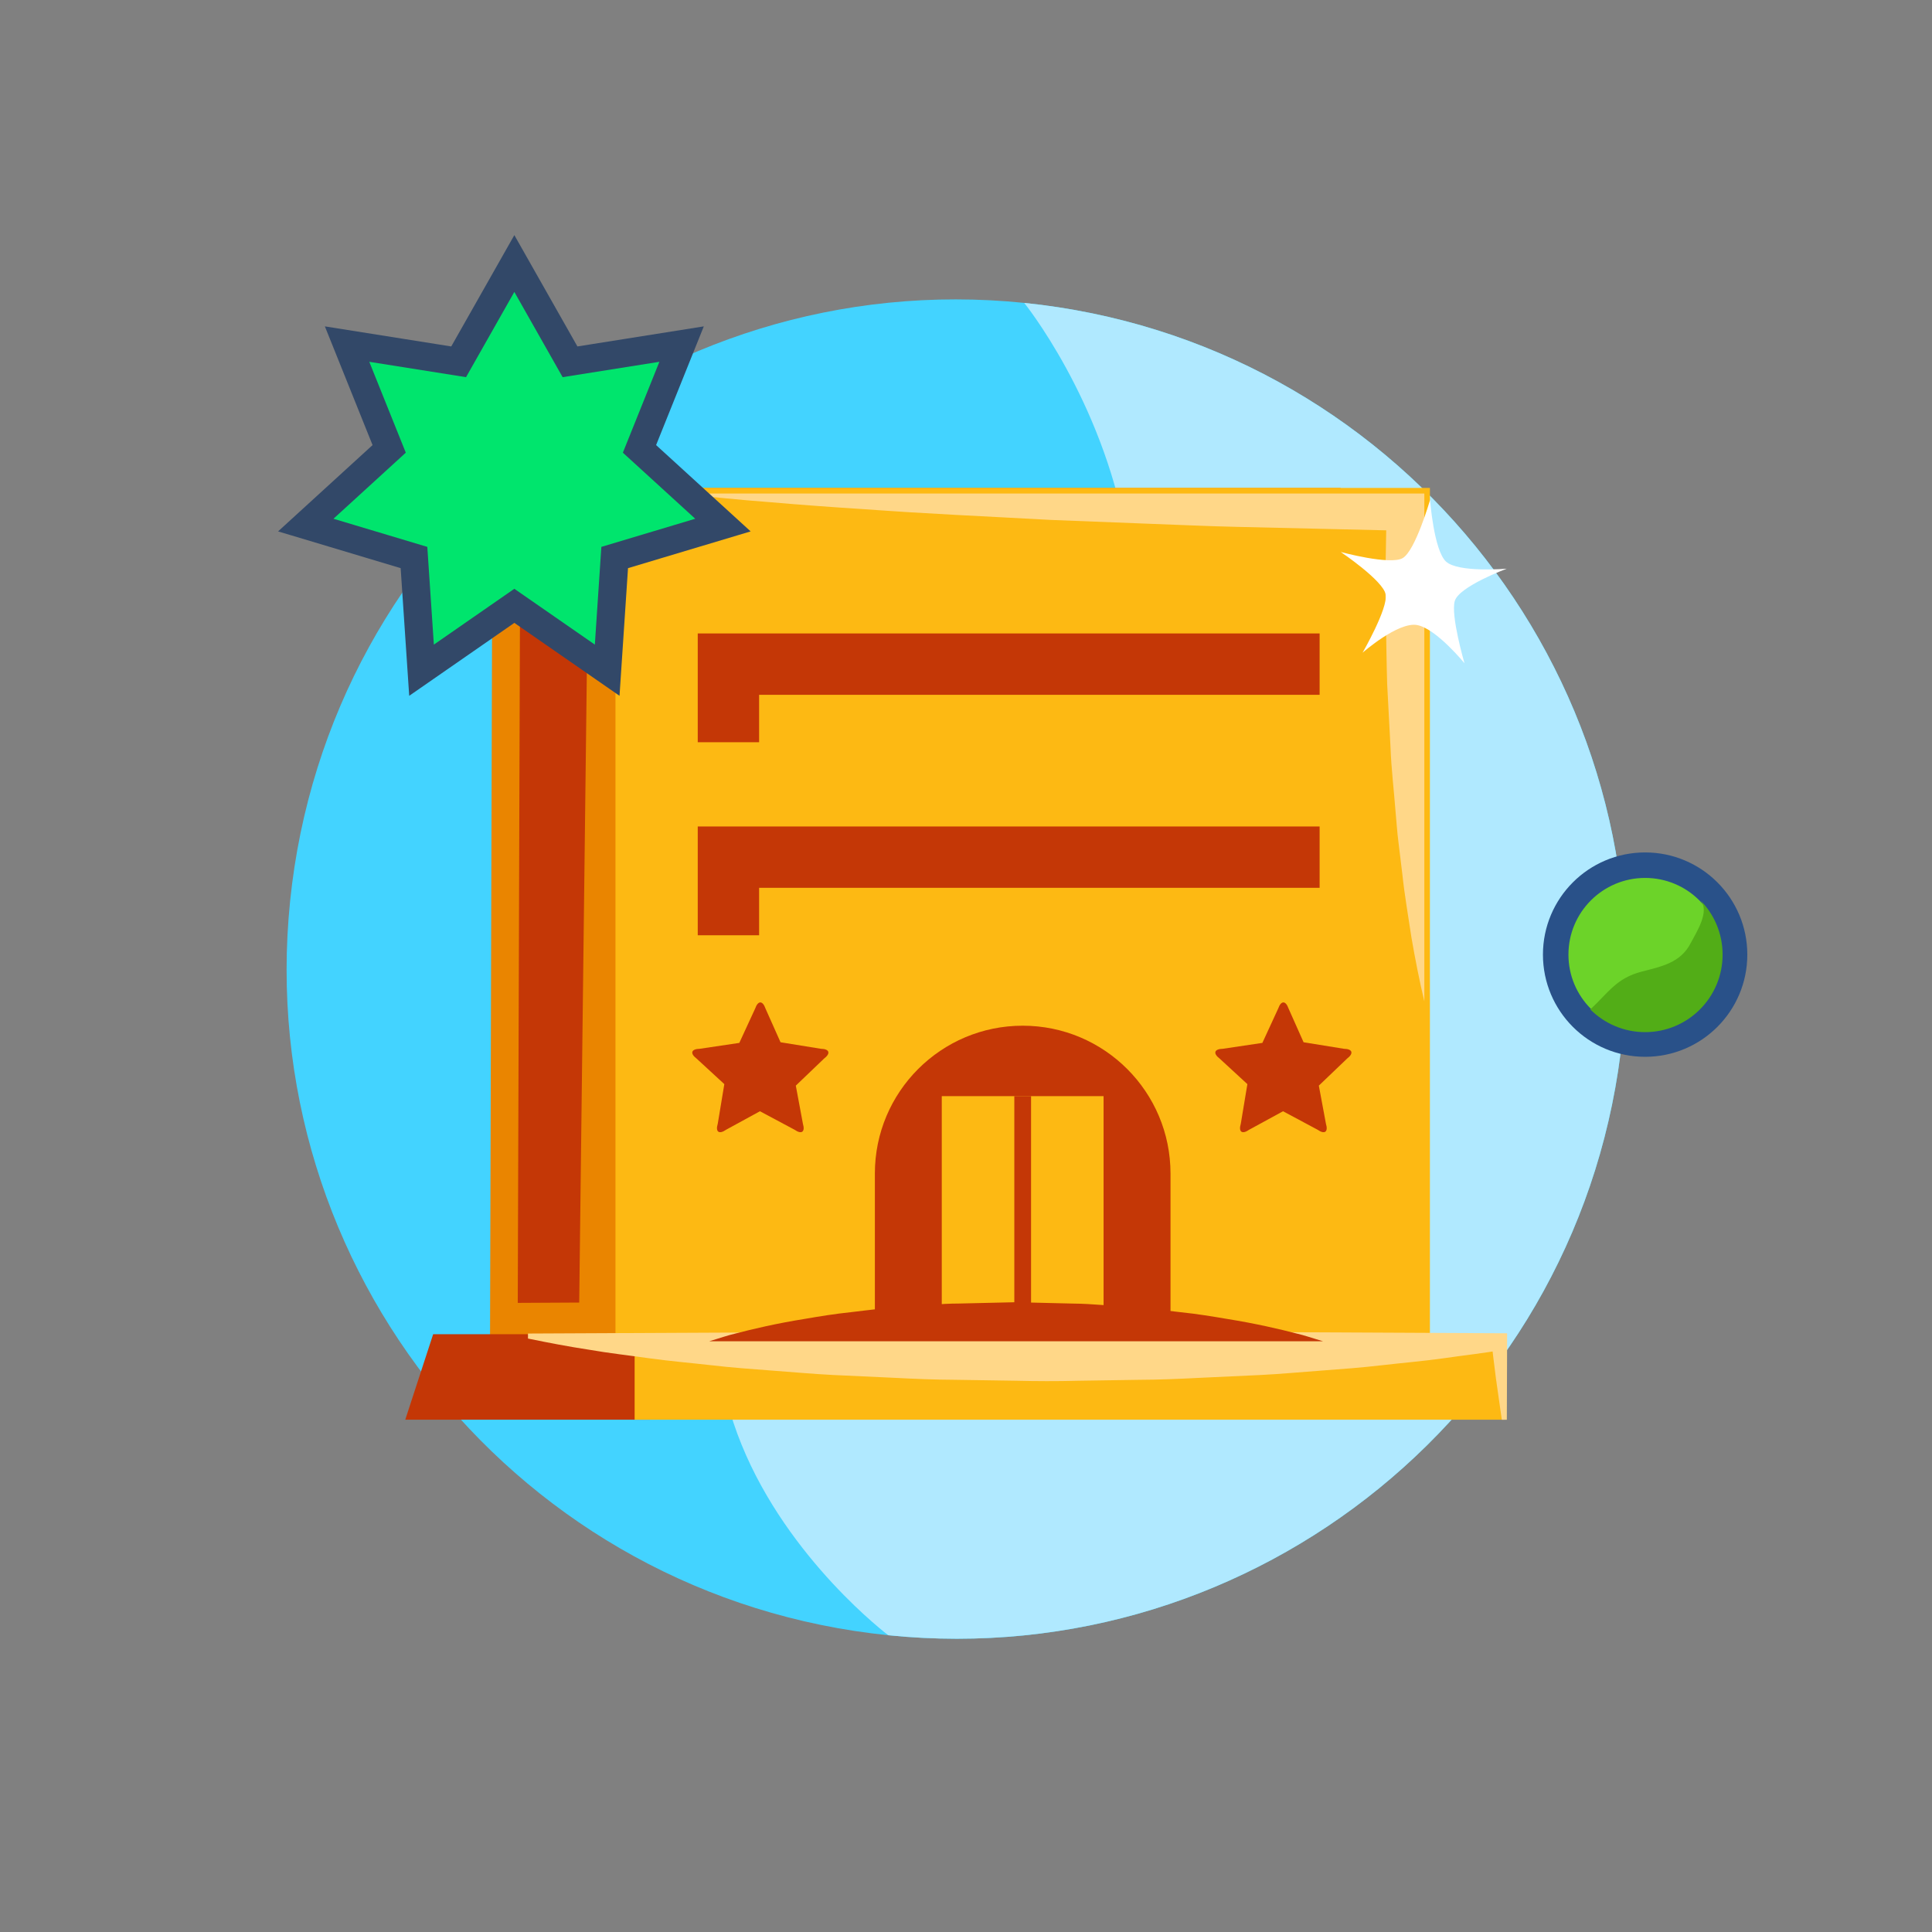 <svg xml:space="preserve" viewBox="-64.5 727.5 130 130" height="130px" width="130px" y="0px" x="0px" xmlns:xlink="http://www.w3.org/1999/xlink" xmlns="http://www.w3.org/2000/svg" id="New_Casinos" version="1.1">
<rect x="-64.5" y="727.5" width="130" height="130" fill="#808080" stroke="none"/>
<g>
	<g id="Back_5_">
		<path d="M-4.729,837.532c-24.755-2.527-42.777-24.642-40.25-49.396c2.523-24.759,24.64-42.778,49.396-40.255
			c24.753,2.525,42.778,24.642,40.253,49.396C42.145,822.035,20.029,840.058-4.729,837.532z" fill="#43D3FF"></path>
		<path d="M-4.729,837.532c24.758,2.525,46.873-15.497,49.398-40.255c2.525-24.754-15.5-46.87-40.253-49.396
			c0,0,20.834,25.763-7.586,47.602C-31.587,817.319-4.729,837.532-4.729,837.532z" fill="#B0E9FF"></path>
	</g>
	<g id="Casino_1_">
		<g id="Back_4_">
			<g>
				<rect height="47.729" width="0.354" fill="#EA8500" y="767.438" x="29.484"></rect>
				<polygon points="11.771,760.331 -11.4,760.331 -23.086,760.331 -31.379,765.587 -31.534,820.197 25.71,820.197 
					25.71,760.331" fill="#EA8500"></polygon>
			</g>
			<polygon points="-35.354,817.277 -37.231,823.028 -20.771,823.028 -20.771,817.277" fill="#C43706"></polygon>
			<polygon points="-29.505,766.62 -29.661,815.168 -25.526,815.146 -24.904,763.705" fill="#C43706"></polygon>
		</g>
		<g>
			<rect height="57.068" width="54.802" fill="#FDB913" y="760.331" x="-23.086"></rect>
			<g>
				<polygon points="-17.55,792.633 -13.421,792.633 -13.421,789.442 26.18,789.442 26.18,785.313 
					-17.55,785.313" fill="#C43706" display="none"></polygon>
				<polygon points="-17.55,782.122 -13.421,782.122 -13.421,778.933 26.18,778.933 26.18,774.803 
					-17.55,774.803" fill="#C43706" display="none"></polygon>
				<polygon points="-17.55,771.611 -13.421,771.611 -13.421,768.422 26.18,768.422 26.18,764.291 
					-17.55,764.291" fill="#C43706" display="none"></polygon>
				<polygon points="-17.55,783.112 -17.55,790.432 -13.421,790.432 -13.421,787.239 24.294,787.239 24.294,783.112" fill="#C43706"></polygon>
				<polygon points="-17.55,770.123 -17.55,777.443 -13.421,777.443 -13.421,774.252 24.294,774.252 24.294,770.123" fill="#C43706"></polygon>
			</g>
		</g>
		<rect height="5.629" width="58.519" fill="#FDB913" y="817.399" x="-21.797"></rect>
		<g>
			<path d="M36.553,823.028l-0.4-2.814c-0.127-0.938-0.226-1.876-0.34-2.814l0.909,0.908
				c-1.369,0.246-2.737,0.39-4.106,0.59c-1.369,0.192-2.737,0.306-4.106,0.463c-1.369,0.163-2.737,0.261-4.106,0.364
				c-1.369,0.097-2.737,0.231-4.106,0.297l-4.106,0.191c-1.369,0.073-2.737,0.127-4.106,0.133l-4.106,0.063
				c-1.369,0.036-2.737,0.031-4.106-0.002l-4.106-0.063c-1.369-0.005-2.737-0.063-4.106-0.134l-4.106-0.19
				c-1.369-0.067-2.737-0.199-4.106-0.296c-1.369-0.104-2.737-0.2-4.106-0.362c-1.369-0.155-2.737-0.27-4.106-0.459
				c-1.369-0.197-2.737-0.344-4.106-0.584c-1.369-0.207-2.737-0.47-4.106-0.75v-0.338l32.848-0.158
				c2.737-0.026,5.475,0.014,8.212,0.019l8.212,0.04l16.424,0.08l0.189,0.001l0,0.188l-0.02,5.629H36.553z" fill="#FFD788"></path>
		</g>
		<g>
			<path d="M-18.959,760.708H31.34l0,0v34.17c-0.339-1.424-0.617-2.848-0.863-4.271
				c-0.212-1.424-0.464-2.848-0.615-4.271l-0.259-2.136c-0.095-0.712-0.133-1.424-0.203-2.136c-0.109-1.424-0.284-2.848-0.335-4.271
				l-0.226-4.271c-0.043-1.424-0.055-2.848-0.084-4.271c-0.033-1.424-0.054-2.848-0.011-4.271l0.075-4.271l2.521,2.521
				c-2.096-0.022-4.192-0.09-6.288-0.133l-6.287-0.145c-2.096-0.045-4.191-0.15-6.288-0.223l-6.287-0.246
				c-4.191-0.233-8.383-0.412-12.575-0.724c-2.096-0.133-4.191-0.286-6.288-0.468C-14.768,761.137-16.863,760.911-18.959,760.708z" fill="#FFD788"></path>
		</g>
		<path d="M4.315,796.517c-5.494,0-9.947,4.454-9.947,9.946v10.747h19.893v-10.747
			C14.261,800.971,9.808,796.517,4.315,796.517z" fill="#C43706"></path>
		<rect height="16.143" width="10.887" fill="#FDB913" y="801.257" x="-1.13"></rect>
		<rect height="16.143" width="1.127" fill="#C43706" y="801.257" x="3.751"></rect>
		<g>
			<path d="M24.522,817.75h-41.296c0,0,0.161-0.05,0.464-0.143c0.302-0.086,0.746-0.248,1.311-0.38
				c1.129-0.295,2.742-0.678,4.678-0.986c0.968-0.167,2.016-0.339,3.125-0.453c1.109-0.132,2.278-0.288,3.488-0.352
				c1.209-0.067,2.46-0.223,3.73-0.224c1.271-0.029,2.561-0.06,3.852-0.089c1.291,0.03,2.581,0.062,3.852,0.092
				c1.27,0.011,2.521,0.158,3.73,0.227c1.21,0.063,2.379,0.226,3.488,0.354c1.109,0.112,2.158,0.289,3.125,0.452
				c1.936,0.31,3.549,0.689,4.678,0.982c0.564,0.131,1.008,0.293,1.311,0.378C24.361,817.701,24.522,817.75,24.522,817.75z" fill="#C43706"></path>
		</g>
		<path d="M34.043,772.13c0,0-1.89-2.32-3.177-2.57c-1.285-0.249-3.682,1.86-3.682,1.86s1.718-2.979,1.557-3.917
			c-0.166-0.94-3.027-2.862-3.027-2.862s3.312,0.903,4.167,0.414c0.854-0.488,1.845-3.916,1.845-3.916s0.255,3.369,1.065,4.14
			c0.811,0.771,4.094,0.487,4.094,0.487s-3.205,1.192-3.495,2.169C33.1,768.912,34.043,772.13,34.043,772.13z" fill="#FFFFFF"></path>
		<g>
			<path d="M-9.268,798.07l-2.712-0.439l-1.012-2.269c-0.191-0.549-0.503-0.549-0.695,0l-1.066,2.312l-2.658,0.396
				c-0.581,0.01-0.68,0.309-0.215,0.661l1.864,1.717l-0.441,2.662c-0.17,0.557,0.083,0.74,0.563,0.406l2.275-1.243l2.327,1.243
				c0.478,0.334,0.73,0.15,0.563-0.406l-0.477-2.561l1.899-1.818C-8.589,798.379-8.684,798.08-9.268,798.07z" fill="#C43706"></path>
		</g>
		<g>
			<path d="M25.928,798.07l-2.713-0.439l-1.011-2.269c-0.192-0.549-0.505-0.549-0.697,0l-1.065,2.312l-2.659,0.396
				c-0.581,0.01-0.678,0.309-0.214,0.661l1.864,1.717l-0.442,2.662c-0.169,0.557,0.086,0.74,0.563,0.406l2.278-1.243l2.323,1.243
				c0.479,0.334,0.733,0.15,0.563-0.406l-0.477-2.561l1.9-1.818C26.606,798.379,26.51,798.08,25.928,798.07z" fill="#C43706"></path>
		</g>
	</g>
	<polygon points="-29.891,745.232 -26.144,751.845 
		-18.637,750.653 -21.471,757.704 -15.855,762.831 -23.139,765.014 -23.644,772.597 -29.891,768.265 -36.136,772.597 
		-36.644,765.014 -43.925,762.831 -38.313,757.704 -41.146,750.653 -33.639,751.845" stroke-miterlimit="10" stroke-width="1.885" stroke="#324868" fill="#00E56D"></polygon>
	<g>
		
			<circle r="6.018" cy="791.734" cx="46.197" stroke-miterlimit="10" stroke-linecap="round" stroke-width="1.716" stroke="#295189" fill="#6CD329"></circle>
		<path d="M49.884,788.046c0.727,0.728-0.258,2.216-0.621,2.915c-0.689,1.338-1.981,1.572-3.309,1.92
			c-1.69,0.438-2.228,1.412-3.446,2.542c0.947,0.943,2.248,1.527,3.688,1.527c2.882,0,5.214-2.335,5.214-5.216
			C51.41,790.294,50.828,788.989,49.884,788.046z" fill="#52AD17"></path>
	</g>
</g>
</svg>
